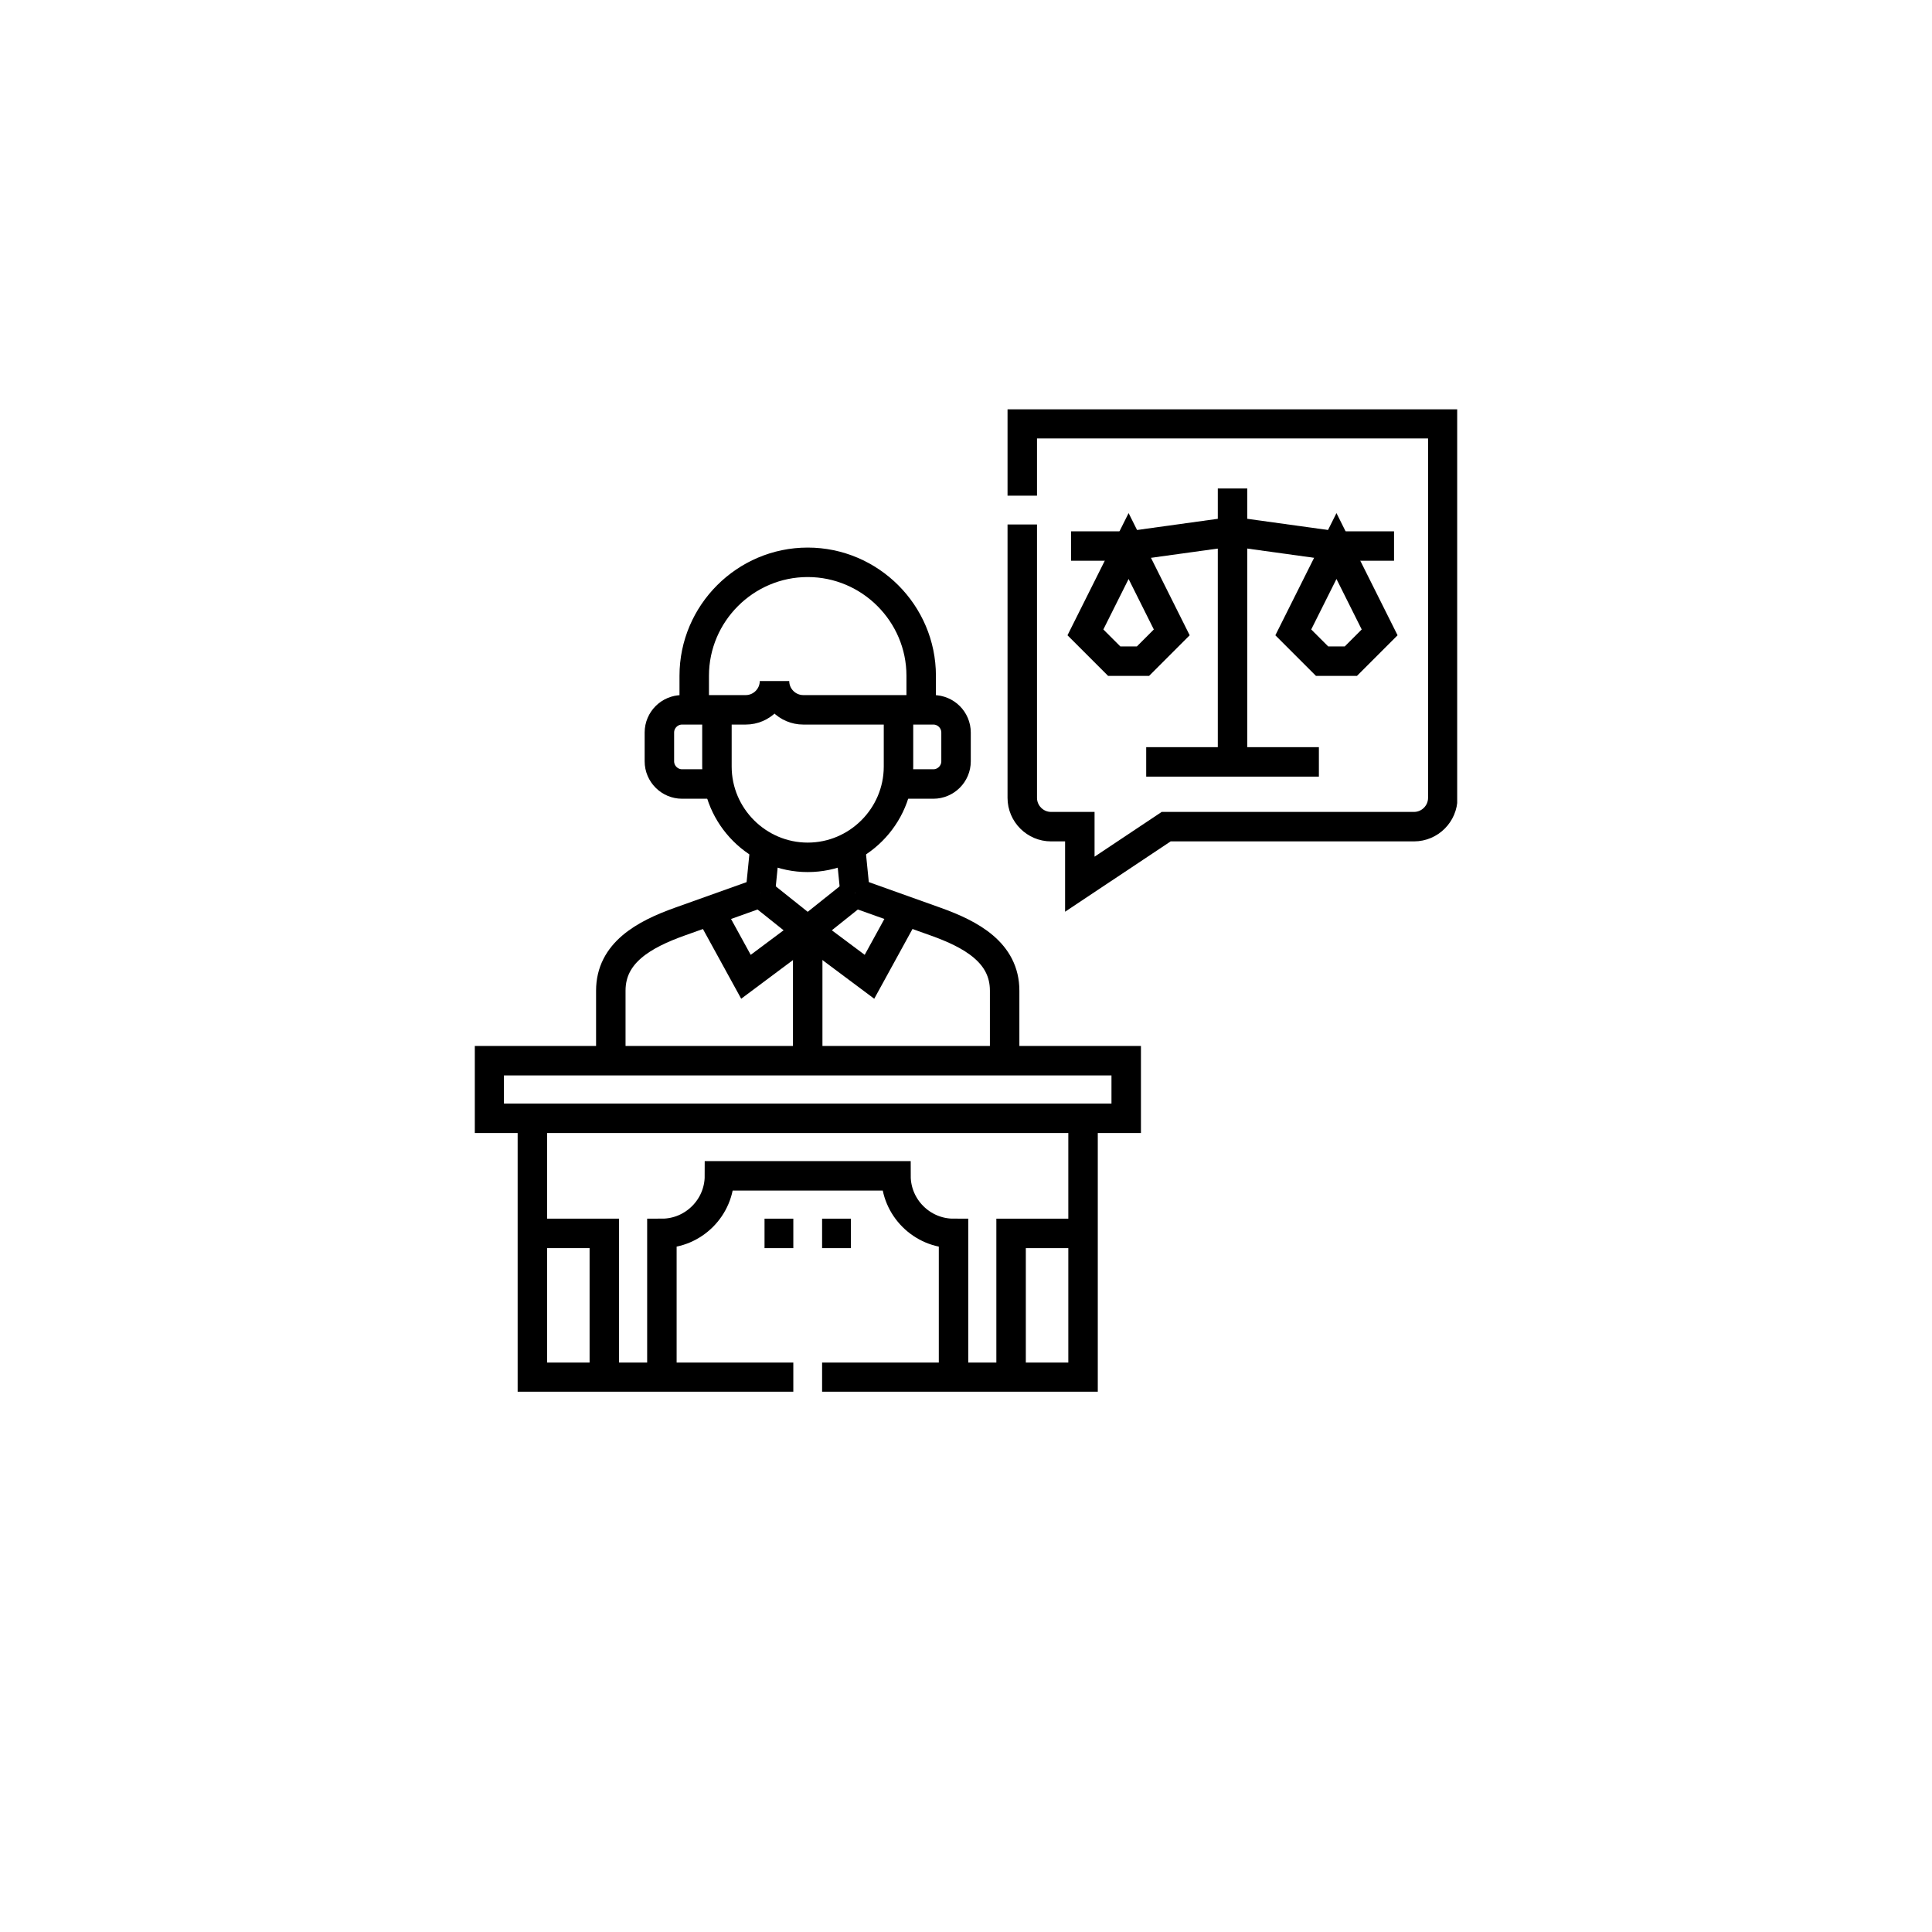 <svg width="118" height="118" viewBox="0 0 118 118" fill="none" xmlns="http://www.w3.org/2000/svg">
<g filter="url(#filter0_d_987_1799)">
<circle cx="59" cy="55" r="55" fill="white"/>
</g>
<g clip-path="url(#clip0_987_1799)">
<path d="M68.785 64.785H29.879V68.3H68.785V64.785Z" stroke="black" stroke-width="1.8" stroke-miterlimit="22.926"/>
<path d="M66.149 68.301V84.121H50.211M48.453 84.121H32.516V68.301" stroke="black" stroke-width="1.8" stroke-miterlimit="22.926"/>
<path d="M40.426 84.121V75.332C42.359 75.332 43.941 73.749 43.941 71.816H54.723C54.723 73.749 56.305 75.332 58.239 75.332V84.121" stroke="black" stroke-width="1.8" stroke-miterlimit="22.926"/>
<path d="M36.91 84.121V75.331H32.516" stroke="black" stroke-width="1.8" stroke-miterlimit="22.926"/>
<path d="M66.148 75.332H61.754V84.121" stroke="black" stroke-width="1.8" stroke-miterlimit="22.926"/>
<path d="M50.211 75.332H51.969M46.695 75.332H48.453" stroke="black" stroke-width="1.8" stroke-miterlimit="22.926"/>
<path d="M46.721 51.706L46.438 54.533M52.225 54.533L51.942 51.706" stroke="black" stroke-width="1.8" stroke-miterlimit="22.926"/>
<path d="M54.877 43.353V46.819C54.877 49.868 52.382 52.363 49.333 52.363C46.283 52.363 43.788 49.868 43.788 46.819V43.353" stroke="black" stroke-width="1.8" stroke-miterlimit="22.926"/>
<path d="M43.891 47.884H41.659C40.897 47.884 40.273 47.26 40.273 46.498V44.74C40.273 43.978 40.896 43.354 41.659 43.354H45.546C46.513 43.354 47.304 42.563 47.304 41.596C47.304 42.563 48.095 43.354 49.062 43.354H57.006C57.769 43.354 58.392 43.978 58.392 44.74V46.498C58.392 47.26 57.768 47.884 57.006 47.884H54.774" stroke="black" stroke-width="1.8" stroke-miterlimit="22.926"/>
<path d="M42.401 43.353V41.274C42.401 37.463 45.52 34.344 49.332 34.344C53.144 34.344 56.263 37.463 56.263 41.274V43.353" stroke="black" stroke-width="1.8" stroke-miterlimit="22.926"/>
<path d="M46.439 54.533L41.521 56.289C39.338 57.069 37.306 58.187 37.306 60.505V64.785M61.36 64.785V60.505C61.36 58.186 59.327 57.069 57.144 56.289L52.226 54.533" stroke="black" stroke-width="1.8" stroke-miterlimit="22.926"/>
<path d="M52.225 54.533L49.332 56.843L46.438 54.533" stroke="black" stroke-width="1.8" stroke-miterlimit="22.926"/>
<path d="M49.332 56.842L45.56 59.659L43.352 55.635" stroke="black" stroke-width="1.8" stroke-miterlimit="22.926"/>
<path d="M49.332 56.842L53.104 59.659L55.311 55.635" stroke="black" stroke-width="1.8" stroke-miterlimit="22.926"/>
<path d="M49.332 56.843V64.785" stroke="black" stroke-width="1.8" stroke-miterlimit="22.926"/>
<path fill-rule="evenodd" clip-rule="evenodd" d="M68.931 33.35L66.294 38.623L68.052 40.381H69.81L71.567 38.623L68.931 33.35Z" stroke="black" stroke-width="1.8" stroke-miterlimit="22.926"/>
<path d="M75.279 46.534V29.834" stroke="black" stroke-width="1.8" stroke-miterlimit="22.926"/>
<path d="M65.415 33.35H68.931L75.279 32.471" stroke="black" stroke-width="1.8" stroke-miterlimit="22.926"/>
<path d="M70.006 46.534H80.553" stroke="black" stroke-width="1.8" stroke-miterlimit="22.926"/>
<path fill-rule="evenodd" clip-rule="evenodd" d="M81.627 33.35L84.264 38.623L82.506 40.381H80.748L78.99 38.623L81.627 33.35Z" stroke="black" stroke-width="1.8" stroke-miterlimit="22.926"/>
<path d="M85.143 33.35H81.628L75.279 32.471" stroke="black" stroke-width="1.8" stroke-miterlimit="22.926"/>
<path d="M62.437 30.274V25.879H88.121V48.731C88.121 49.697 87.33 50.489 86.363 50.489H71.226L65.952 54.004V50.489H64.194C63.227 50.489 62.437 49.697 62.437 48.731V32.032" stroke="black" stroke-width="1.8" stroke-miterlimit="22.926"/>
</g>
<defs>
<filter id="filter0_d_987_1799" x="0" y="0" width="118" height="118" filterUnits="userSpaceOnUse" color-interpolation-filters="sRGB">
<feFlood flood-opacity="0" result="BackgroundImageFix"/>
<feColorMatrix in="SourceAlpha" type="matrix" values="0 0 0 0 0 0 0 0 0 0 0 0 0 0 0 0 0 0 127 0" result="hardAlpha"/>
<feOffset dy="4"/>
<feGaussianBlur stdDeviation="2"/>
<feComposite in2="hardAlpha" operator="out"/>
<feColorMatrix type="matrix" values="0 0 0 0 0 0 0 0 0 0 0 0 0 0 0 0 0 0 0.25 0"/>
<feBlend mode="normal" in2="BackgroundImageFix" result="effect1_dropShadow_987_1799"/>
<feBlend mode="normal" in="SourceGraphic" in2="effect1_dropShadow_987_1799" result="shape"/>
</filter>
<clipPath id="clip0_987_1799">
<rect width="60" height="60" fill="white" transform="translate(29 25)"/>
</clipPath>
</defs>
</svg>
